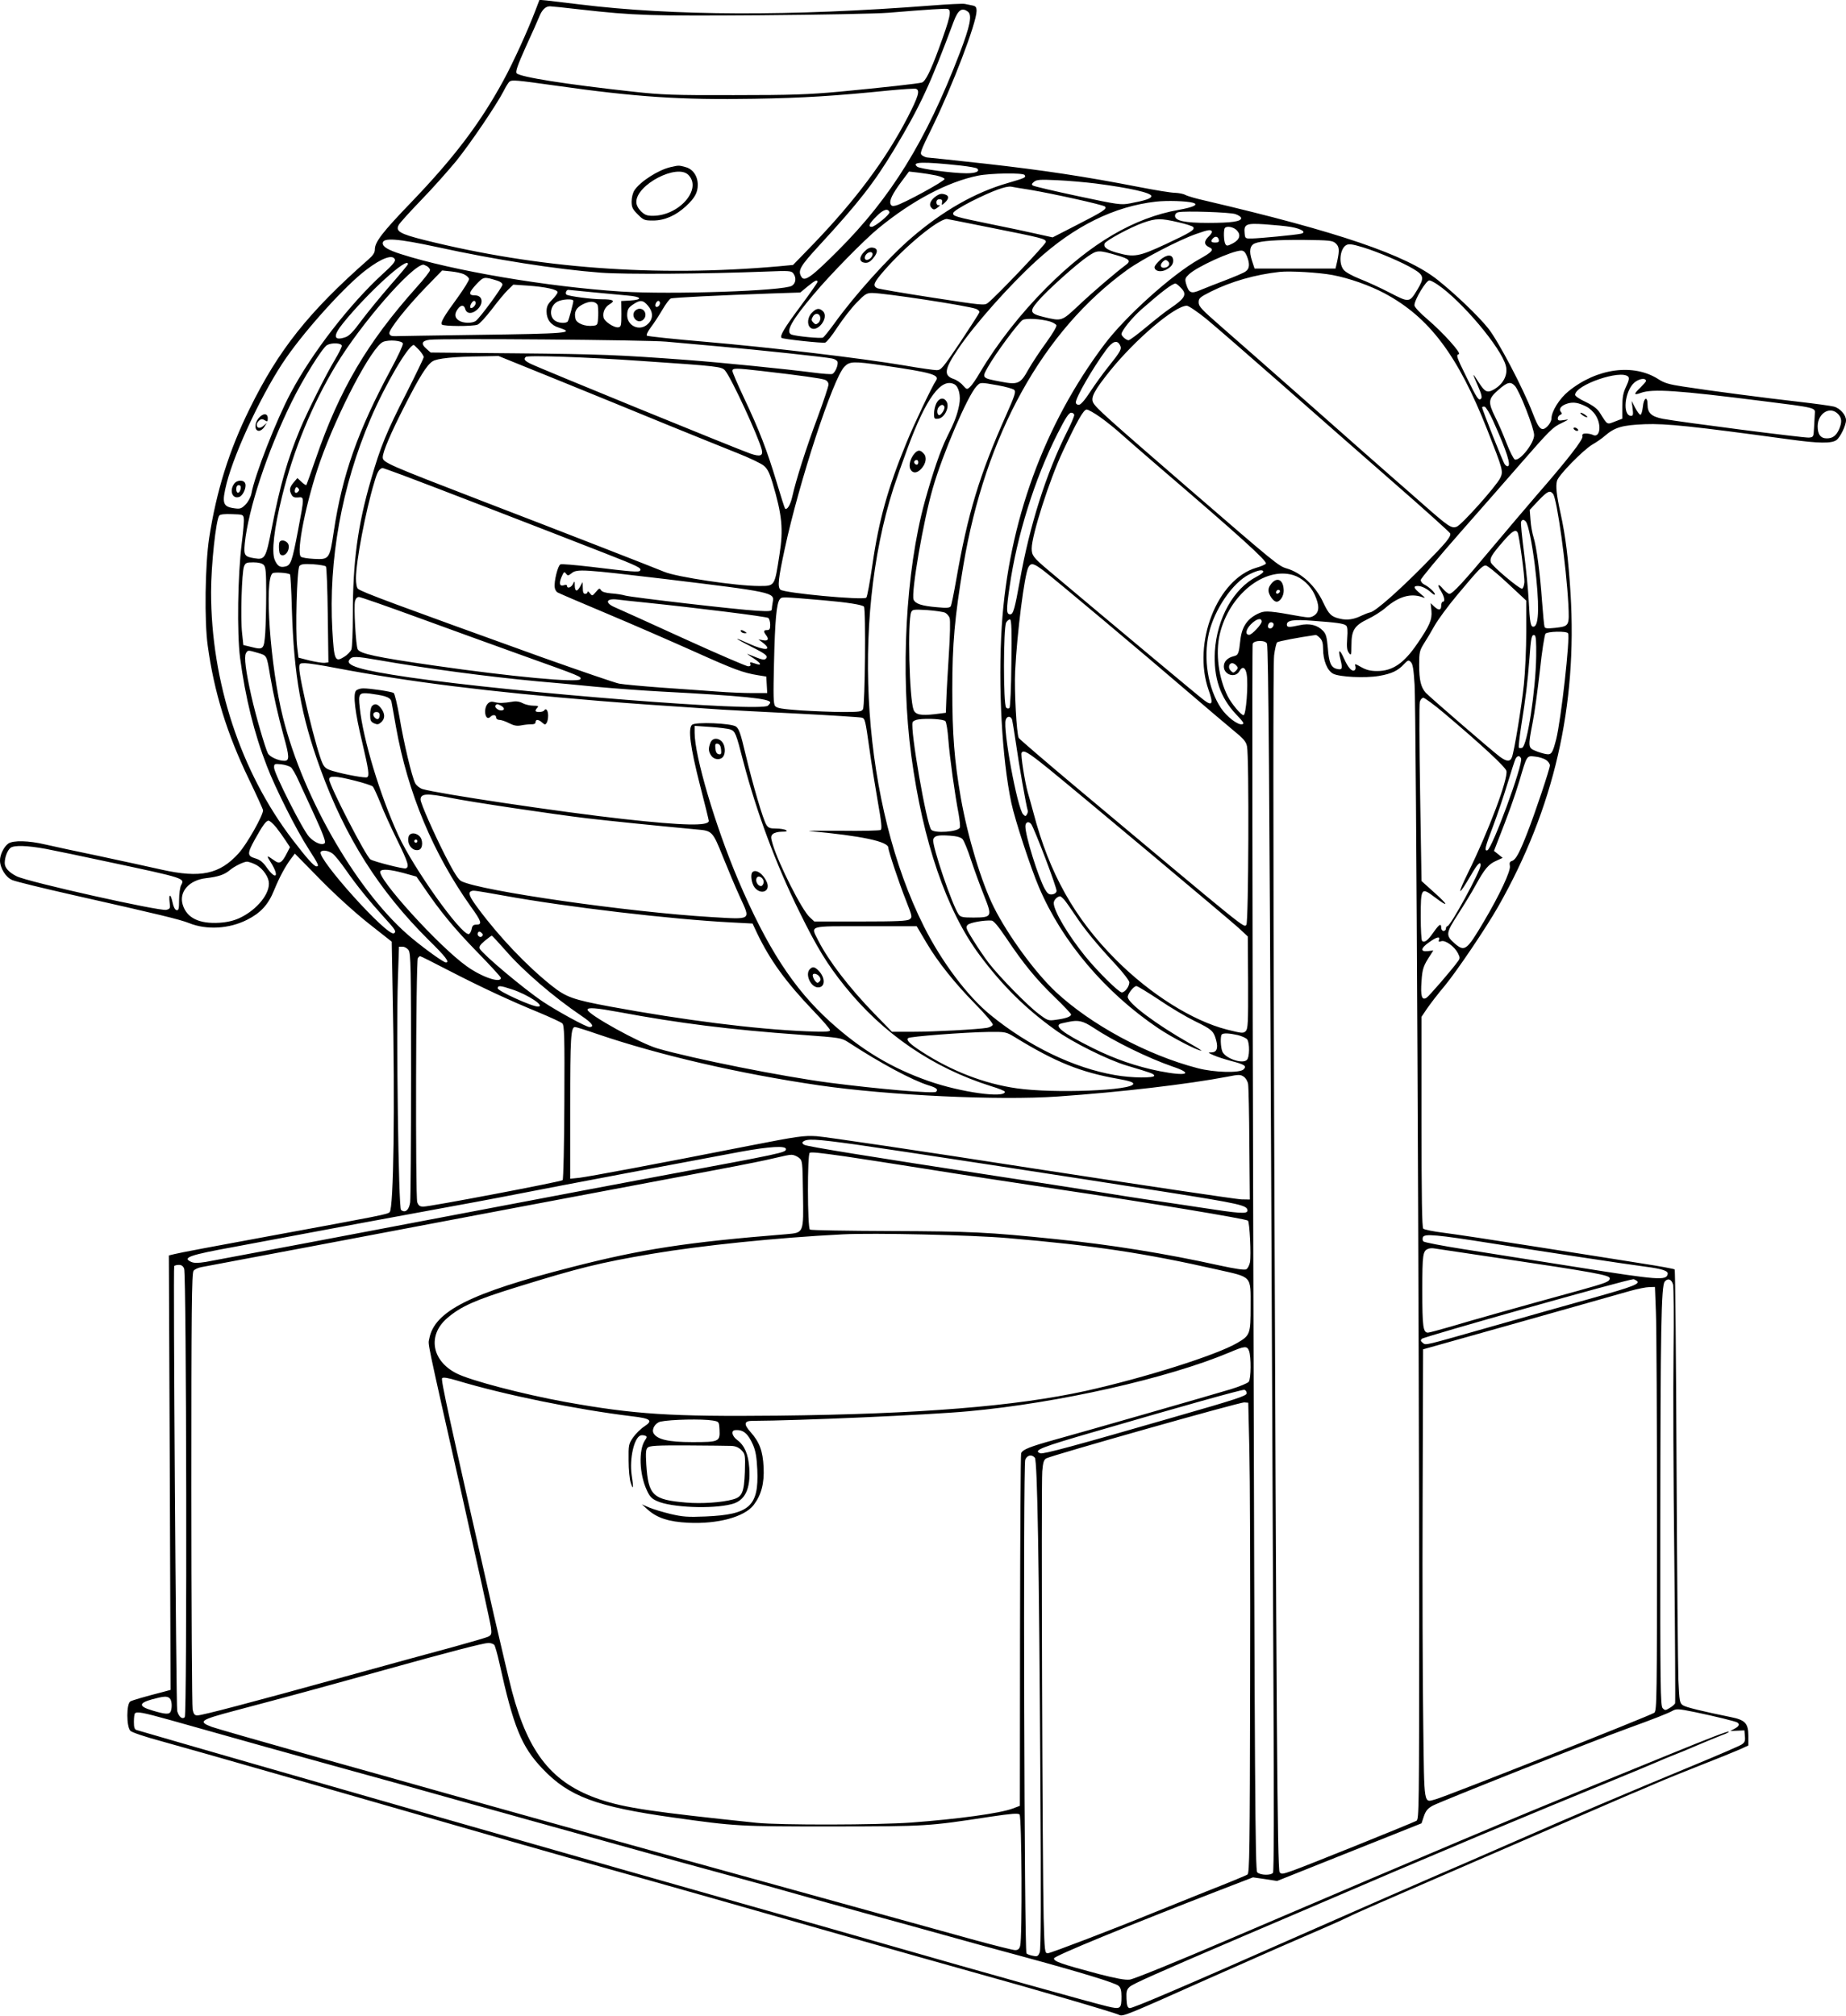 <?xml version="1.0" standalone="no"?>
<!DOCTYPE svg PUBLIC "-//W3C//DTD SVG 20010904//EN"
 "http://www.w3.org/TR/2001/REC-SVG-20010904/DTD/svg10.dtd">
<svg version="1.0" xmlns="http://www.w3.org/2000/svg"
 width="1172pt" height="1280pt" viewBox="0 0 1172 1280"
 preserveAspectRatio="xMidYMid meet">
<g transform="translate(0,1280) scale(0.1,-0.1)"
fill="#000000" stroke="none">
<path d="M3401 12738 c-50 -132 -144 -338 -207 -453 -147 -269 -312 -487 -584
-770 -184 -191 -230 -252 -230 -298 0 -21 -11 -38 -42 -65 -378 -332 -570
-574 -753 -947 -130 -263 -211 -522 -257 -820 -26 -170 -31 -530 -9 -685 40
-292 122 -558 260 -844 50 -104 91 -194 91 -200 0 -34 -104 -217 -155 -273
-120 -133 -242 -159 -488 -104 -76 17 -254 56 -395 86 -141 29 -297 63 -345
74 -105 25 -203 27 -234 6 -28 -20 -53 -70 -53 -107 0 -49 37 -108 78 -125 20
-9 192 -51 382 -94 559 -126 682 -156 740 -179 112 -45 254 -37 369 21 85 43
134 95 171 187 35 85 70 150 107 200 l25 33 161 -164 c96 -98 221 -211 308
-280 l146 -115 6 -333 c15 -714 6 -1359 -19 -1384 -15 -14 -33 -18 -784 -156
-300 -55 -561 -104 -581 -110 l-37 -9 6 -1379 5 -1379 -44 -12 c-117 -30 -196
-53 -211 -61 -26 -14 -26 -161 0 -187 10 -10 93 -38 197 -66 99 -27 436 -123
750 -213 1466 -422 1735 -499 2090 -598 359 -100 819 -231 1605 -455 190 -54
500 -142 690 -195 426 -118 918 -262 947 -277 22 -11 55 3 563 230 80 35 179
79 220 97 41 18 138 61 215 95 77 34 203 88 279 121 77 33 158 70 180 81 43
22 208 94 806 353 195 84 481 208 635 275 154 67 307 133 340 147 33 13 105
44 160 68 55 24 186 77 290 118 105 41 216 86 248 100 l57 26 0 61 c0 79 -20
101 -110 119 -178 36 -285 62 -305 75 -21 14 -23 25 -29 158 -3 79 -9 697 -12
1373 -3 677 -8 1233 -12 1236 -4 4 -97 21 -207 38 -110 18 -412 65 -671 106
-259 41 -524 81 -589 89 -65 8 -123 20 -129 26 -8 8 -11 196 -11 678 l0 667
37 55 c21 30 69 93 109 140 75 90 265 371 341 505 354 624 503 1273 459 1990
-13 212 -32 364 -63 505 -26 118 -32 173 -23 207 8 35 167 197 225 231 25 14
61 39 79 55 64 55 110 68 254 74 133 5 298 -12 921 -97 183 -25 263 -26 295
-4 24 17 61 93 61 126 0 34 -38 77 -78 87 -20 5 -122 19 -227 31 -203 23 -550
68 -730 96 -87 13 -120 23 -155 46 -158 102 -391 71 -572 -76 -58 -47 -108
-128 -108 -173 0 -13 -11 -35 -25 -49 -37 -37 -55 -20 -94 83 -60 156 -218
458 -283 539 -64 80 -210 219 -322 308 -198 157 -629 304 -1469 501 -59 13
-118 30 -130 37 -12 7 -42 13 -67 14 -25 0 -128 17 -230 37 -345 67 -604 106
-967 147 -199 22 -368 40 -375 40 -8 0 -22 6 -33 13 -17 13 -13 23 63 178 128
261 282 664 282 739 0 24 -5 31 -25 35 -14 3 -36 7 -49 10 -13 3 -109 -2 -212
-10 -892 -69 -1642 -66 -2234 7 -91 11 -185 22 -210 25 l-45 4 -24 -63z m282
2 c344 -39 450 -42 1148 -37 371 3 735 10 809 16 254 21 365 28 378 24 25 -10
14 -56 -58 -253 -53 -144 -85 -207 -107 -214 -24 -7 -239 -31 -523 -58 -199
-18 -302 -22 -670 -22 -385 -1 -458 2 -640 22 -422 46 -720 93 -740 117 -8 10
6 51 58 167 39 84 77 171 86 193 18 44 40 65 68 65 10 0 96 -9 191 -20z m2462
-14 c28 -21 15 -89 -53 -266 -213 -555 -435 -915 -773 -1252 -165 -165 -210
-198 -230 -167 -26 41 -11 67 116 205 246 267 345 394 472 605 166 276 229
413 378 813 28 74 52 90 90 62z m-2614 -470 c508 -72 794 -91 1254 -83 314 5
519 18 863 53 85 8 160 13 168 10 26 -10 15 -47 -53 -180 -138 -267 -329 -524
-599 -805 l-129 -133 -95 -9 c-781 -68 -1523 -13 -2245 167 -155 39 -185 56
-164 95 6 13 72 85 144 160 73 75 171 186 220 245 95 118 257 358 302 445 15
30 32 57 38 61 16 12 39 10 296 -26z m2569 -507 c52 -6 99 -14 104 -19 19 -18
-8 -30 -69 -30 -85 0 -296 28 -312 42 -38 31 34 33 277 7z m-156 -63 c27 -6
51 -16 53 -22 4 -12 -263 -158 -310 -169 -20 -5 -28 -3 -33 10 -9 22 12 65 70
143 l47 63 61 -7 c34 -4 84 -12 112 -18z m561 3 c10 -16 5 -18 -107 -51 -207
-59 -415 -178 -614 -350 -143 -123 -362 -367 -488 -543 -32 -44 -64 -84 -71
-88 -14 -7 -169 8 -200 19 -40 16 0 89 144 259 102 122 320 344 407 415 215
177 441 296 634 335 81 16 286 19 295 4z m452 -54 c216 -28 353 -59 353 -80 0
-15 -39 -28 -135 -46 -57 -11 -75 -9 -332 46 -150 32 -278 62 -285 67 -10 6
-8 12 7 24 17 14 40 15 147 10 70 -3 180 -13 245 -21z m-417 -40 c143 -24 464
-95 475 -106 15 -15 -10 -31 -176 -116 l-156 -80 -104 23 c-57 13 -183 40
-279 59 -239 49 -252 53 -248 73 2 10 48 39 116 74 134 67 218 98 252 93 14
-3 68 -12 120 -20z m1033 -82 c40 -11 6 -28 -88 -45 -284 -50 -559 -211 -840
-493 -165 -165 -315 -357 -424 -541 -23 -40 -51 -80 -62 -90 -20 -18 -21 -18
-46 10 -13 16 -41 35 -61 41 -62 22 -56 62 31 190 102 152 324 402 495 558
242 222 496 347 761 377 72 8 195 4 234 -7z m-1926 -60 c5 -13 -92 -93 -113
-93 -25 0 -15 22 31 67 42 43 73 53 82 26z m2196 -12 c20 -7 37 -18 37 -26 0
-21 -60 -30 -210 -30 -148 0 -210 13 -210 45 0 11 9 21 23 23 41 9 322 0 360
-12z m-1555 -86 c331 -66 352 -71 352 -91 0 -14 -313 -344 -368 -387 -21 -17
-32 -16 -355 34 -182 28 -340 55 -349 60 -29 16 -21 35 46 112 135 155 339
323 397 327 3 0 127 -25 277 -55z m1193 34 c49 -11 92 -25 95 -31 11 -17 -17
-34 -175 -108 -172 -80 -201 -85 -311 -54 -63 18 -86 35 -77 58 8 19 163 103
245 132 83 29 111 29 223 3z m716 -30 c69 -12 101 -35 61 -43 -38 -8 -259 -29
-308 -30 -44 -1 -45 0 -48 32 -6 59 9 66 128 58 58 -4 133 -11 167 -17z m-346
-20 c29 -29 21 -60 -24 -84 -33 -17 -39 -18 -47 -5 -11 17 -13 93 -3 103 13
14 54 6 74 -14z m-157 -8 c3 -4 -6 -19 -19 -31 -32 -30 -32 -54 1 -69 34 -15
23 -29 -63 -77 -170 -95 -466 -361 -601 -540 -383 -509 -609 -1128 -652 -1789
-24 -380 1 -839 61 -1123 23 -108 123 -413 175 -534 147 -346 421 -669 758
-896 86 -58 248 -142 273 -142 4 0 -30 22 -77 48 -208 118 -390 254 -390 293
0 21 38 69 55 69 7 0 71 -39 142 -86 70 -48 173 -109 228 -136 109 -53 120
-63 136 -121 14 -52 4 -77 -29 -78 -25 0 -24 -2 13 -18 22 -10 72 -26 110 -36
88 -23 102 -32 80 -54 -24 -24 -187 -20 -292 8 -320 83 -676 275 -901 485
-130 122 -302 357 -392 536 -79 158 -166 446 -210 695 -41 238 -54 400 -54
690 0 286 15 458 70 785 139 830 506 1491 1041 1877 96 69 328 190 438 228 77
27 91 29 99 16z m44 -54 c3 -12 -4 -17 -22 -17 -28 0 -33 9 -14 28 15 15 32
10 36 -11z m-4960 -46 c360 -79 757 -141 1035 -162 155 -12 667 -8 1051 7 147
6 160 5 173 -12 20 -27 16 -62 -9 -78 -51 -33 -766 -57 -1083 -37 -467 30
-1070 132 -1400 238 -81 26 -115 46 -115 69 0 37 92 30 348 -25z m5701 25 c24
-21 26 -43 11 -113 l-11 -48 -257 0 -257 0 -17 52 c-19 58 -13 95 19 108 40
16 137 23 309 22 164 -2 184 -4 203 -21z m174 -26 c98 -30 254 -97 320 -137
68 -41 71 -56 25 -133 -50 -82 -51 -82 -175 -18 -59 31 -145 70 -191 88 -48
19 -91 43 -102 58 -32 40 -23 129 14 154 17 12 39 9 109 -12z m-1561 -51 c81
-23 91 -36 53 -63 -58 -43 -203 -166 -297 -255 -109 -102 -106 -101 -223 -73
-86 21 -91 35 -36 99 53 64 248 239 317 285 61 41 66 42 186 7z m824 -4 c20
-50 18 -82 -9 -99 -12 -9 -70 -33 -127 -55 -58 -22 -129 -50 -158 -62 -60 -26
-74 -20 -92 40 -8 30 -6 36 19 60 51 48 271 148 329 150 17 1 27 -8 38 -34z
m-5409 -22 c5 -12 -16 -37 -76 -91 -209 -191 -449 -500 -585 -756 -91 -170
-229 -523 -250 -640 -5 -23 -20 -51 -37 -69 -26 -26 -35 -29 -70 -24 -75 10
-82 32 -50 160 54 209 236 593 379 797 131 188 379 461 507 557 98 75 169 100
182 66z m83 -30 c-1 -5 -50 -64 -111 -133 -60 -69 -142 -169 -182 -222 -54
-74 -80 -101 -105 -109 -74 -25 -80 8 -15 88 157 195 416 430 413 376z m121
-13 c10 -6 19 -17 19 -25 0 -8 -39 -58 -88 -112 -310 -347 -487 -647 -637
-1084 -31 -90 -58 -165 -60 -168 -3 -2 -17 6 -31 20 l-26 24 -24 -28 c-26 -31
-29 -48 -13 -78 8 -15 19 -19 42 -17 40 4 40 6 -2 -215 -36 -189 -45 -215 -78
-223 -35 -9 -52 2 -69 42 -21 51 -4 198 47 404 72 293 190 580 342 832 158
262 480 632 555 638 2 0 12 -5 23 -10z m236 -52 c15 -7 29 -20 31 -29 1 -8
-32 -62 -74 -120 -85 -116 -108 -155 -99 -169 8 -12 195 -13 227 -1 13 5 53
49 90 97 37 49 82 104 102 123 l35 34 89 -6 c116 -8 192 -25 192 -42 0 -7 -16
-29 -35 -48 -28 -28 -35 -43 -35 -75 0 -50 28 -87 78 -102 105 -34 64 -38
-528 -46 -261 -4 -491 -7 -510 -8 -25 -1 -35 4 -38 17 -5 23 107 165 233 295
l102 105 56 -6 c31 -3 69 -11 84 -19z m5513 -4 c106 -20 236 -66 330 -116 284
-152 466 -393 653 -868 99 -252 102 -262 82 -304 -25 -52 -246 -299 -277 -310
-33 -12 -52 1 -209 139 -56 50 -144 126 -194 170 -51 44 -283 249 -516 455
-234 206 -491 433 -572 503 -127 111 -147 131 -147 157 0 27 7 33 78 69 128
64 282 108 437 125 68 7 250 -4 335 -20z m-5302 -36 c17 -5 32 -16 32 -25 0
-16 -142 -210 -169 -230 -23 -17 -82 -16 -109 3 -26 18 -28 41 -6 72 19 27 40
28 47 2 7 -28 33 -35 63 -16 56 37 55 101 -1 101 -42 0 -40 17 8 69 48 50 48
51 135 24z m2032 -8 c0 -5 -50 -76 -110 -157 -99 -133 -131 -186 -118 -198 7
-8 261 -35 277 -30 10 3 45 47 78 98 33 50 87 120 121 155 53 55 64 62 99 62
76 0 609 -81 660 -101 13 -5 23 -15 21 -22 -2 -7 -57 -92 -122 -190 -110 -163
-121 -177 -149 -177 -16 0 -109 13 -206 30 -271 46 -856 115 -1261 150 -201
17 -369 35 -373 39 -5 5 7 29 25 53 19 24 51 74 73 111 21 36 45 69 54 72 15
6 305 20 639 32 l183 6 47 39 c48 39 62 45 62 28z m3936 -16 c153 -103 404
-401 434 -515 16 -59 -17 -121 -82 -155 -36 -19 -52 -11 -89 47 -17 27 -32 49
-34 49 -2 0 11 -32 28 -70 22 -50 28 -73 20 -81 -15 -15 -24 -2 -93 138 -63
128 -67 139 -48 145 17 6 -101 137 -197 219 -51 43 -85 80 -85 91 0 35 74 158
95 158 7 0 30 -12 51 -26z m-1631 -19 c44 -43 32 -67 -69 -135 -27 -18 -93
-70 -148 -116 -55 -46 -106 -84 -113 -84 -15 0 -45 27 -45 39 0 21 68 105 127
157 130 114 195 163 216 164 4 0 19 -11 32 -25z m-3735 -30 c80 -8 180 -17
223 -21 91 -7 102 -27 16 -32 l-55 -3 1 -82 c0 -75 -2 -82 -20 -85 -26 -4 -89
38 -93 62 -7 33 8 67 39 85 37 22 23 31 -50 31 -64 0 -214 20 -225 30 -9 9 0
30 12 30 4 0 72 -7 152 -15z m-120 -55 c0 -14 -28 -119 -35 -130 -8 -13 -51
-13 -76 1 -45 24 -40 97 10 124 29 16 101 20 101 5z m-620 -14 c0 -16 -24 -38
-33 -30 -8 9 11 44 23 44 6 0 10 -6 10 -14z m773 -10 c4 -6 6 -38 5 -71 -3
-58 -4 -60 -33 -63 -50 -6 -104 15 -111 43 -11 44 3 72 48 94 42 21 75 20 91
-3z m321 -7 c33 -39 34 -82 1 -114 -53 -54 -139 -13 -133 62 2 30 10 42 37 60
45 31 64 29 95 -8z m76 17 c0 -16 -18 -31 -27 -22 -8 8 5 36 17 36 5 0 10 -6
10 -14z m3468 -100 c56 -46 263 -226 460 -399 196 -173 520 -457 720 -632 200
-174 366 -324 369 -331 7 -20 -25 -59 -168 -204 -159 -161 -304 -289 -338
-297 -14 -3 -39 -13 -56 -21 -48 -24 -92 -31 -137 -20 -55 12 -71 27 -107 103
-48 105 -139 189 -231 216 -52 15 -67 27 -635 518 -490 424 -577 501 -594 534
-18 33 6 78 108 205 161 199 410 411 486 411 11 0 66 -37 123 -83z m-995 -16
c21 -6 41 -18 44 -25 3 -8 -26 -56 -65 -110 -39 -53 -89 -129 -112 -169 -51
-93 -67 -100 -176 -79 -121 23 -121 23 -83 91 47 85 198 288 222 301 24 12
111 7 170 -9z m-2433 -129 c63 -6 219 -20 345 -31 245 -22 661 -66 708 -76 16
-3 31 -12 34 -20 7 -19 -15 -71 -33 -78 -8 -3 -63 1 -123 9 -170 22 -575 63
-801 80 -432 32 -551 37 -1080 42 l-546 5 -28 25 c-35 30 -28 50 21 56 78 10
1390 -1 1503 -12z m-1672 -12 c2 -9 -33 -84 -78 -167 -208 -387 -307 -666
-361 -1026 -26 -176 -29 -179 -126 -174 -40 2 -77 8 -83 14 -31 31 36 360 123
606 113 319 329 729 400 758 37 15 121 8 125 -11z m4552 -9 c14 -25 6 -39 -73
-138 -34 -42 -86 -114 -116 -160 -35 -54 -60 -82 -72 -82 -11 0 -19 7 -19 15
0 32 107 217 192 333 41 56 70 66 88 32z m-4940 -6 c0 -8 -20 -48 -44 -88 -56
-93 -175 -330 -222 -443 -80 -193 -125 -350 -179 -627 -37 -191 -43 -201 -110
-190 -63 10 -68 19 -61 94 23 221 142 581 296 895 73 149 196 346 226 364 30
17 94 14 94 -5z m491 -26 c16 -18 29 -38 29 -45 0 -7 -49 -108 -108 -225 -129
-252 -167 -345 -227 -554 -84 -288 -115 -521 -115 -856 0 -108 -4 -208 -9
-221 -5 -13 -26 -35 -46 -47 -58 -36 -64 -23 -75 170 -25 444 59 911 242 1340
93 218 241 470 275 470 2 0 17 -15 34 -32z m889 -194 c212 -86 522 -213 690
-282 168 -68 367 -149 443 -179 76 -30 151 -66 167 -80 22 -18 36 -46 54 -106
62 -208 70 -297 45 -457 -32 -206 -28 -200 -133 -200 -140 0 -522 57 -599 90
-52 22 -680 267 -1147 446 -612 236 -640 248 -640 281 0 34 50 152 140 328 92
181 140 258 176 281 28 19 135 30 319 32 l100 2 385 -156z m515 125 c501 -34
517 -36 539 -62 40 -48 211 -418 232 -501 10 -40 -9 -47 -71 -26 -86 30 -1342
543 -1397 571 -38 19 -45 29 -30 43 10 12 386 -1 727 -25z m1542 -29 c310 -45
361 -60 335 -97 -23 -32 -141 -280 -186 -391 -119 -289 -176 -492 -217 -776
-16 -110 -33 -204 -39 -210 -18 -18 -524 29 -546 51 -18 19 -13 68 28 258 91
425 308 1086 379 1157 34 35 58 35 246 8z m-772 -35 c252 -29 378 -47 402 -56
14 -5 23 -17 23 -30 0 -12 -31 -105 -69 -208 -72 -192 -139 -403 -161 -504
-12 -53 -33 -87 -46 -75 -3 3 -27 79 -54 169 -60 199 -108 325 -206 532 -41
87 -74 164 -74 172 0 19 20 19 185 0z m5502 -36 c8 -8 5 -25 -13 -63 -19 -40
-24 -68 -24 -128 l0 -76 -47 -18 c-52 -20 -46 -24 -96 56 -15 24 -42 45 -89
68 -38 17 -68 38 -68 45 0 63 290 163 337 116z m113 -28 c0 -4 -16 -22 -35
-41 -45 -43 -44 -51 3 -34 75 27 233 16 772 -52 337 -42 336 -42 332 -80 -1
-16 -3 -56 -5 -89 -3 -58 -3 -60 -32 -63 -30 -3 -820 99 -927 119 -73 14 -98
37 -98 90 0 57 -24 46 -30 -15 -3 -25 -9 -48 -15 -49 -5 -1 -20 18 -33 43
l-23 45 6 -47 c5 -39 3 -48 -9 -48 -57 0 -42 157 20 211 30 26 74 32 74 10z
m-4390 -21 c27 -15 41 -73 30 -129 -12 -64 -31 -113 -78 -206 -41 -83 -89
-222 -141 -410 -121 -441 -156 -1088 -85 -1615 73 -542 223 -981 434 -1264
142 -191 291 -339 478 -473 108 -79 338 -193 457 -228 157 -47 169 -51 173
-63 5 -17 -145 -16 -249 3 -262 45 -549 184 -791 382 -145 118 -309 336 -422
561 -387 769 -468 1925 -194 2782 17 52 57 166 89 252 118 321 215 453 299
408z m275 -6 c50 -9 96 -22 104 -29 12 -12 4 -36 -52 -162 -169 -379 -243
-624 -316 -1043 -15 -85 -30 -161 -35 -169 -7 -10 -26 -12 -85 -6 -99 8 -140
22 -151 49 -16 44 61 496 122 706 61 214 221 588 278 648 25 26 22 26 135 6z
m3283 -4 c29 -31 122 -269 122 -312 0 -52 -91 -167 -123 -155 -7 3 -31 49 -52
103 -21 55 -53 129 -72 166 -47 95 -45 116 19 172 58 51 78 56 106 26z m453
-131 c21 -10 47 -35 60 -56 40 -64 26 -148 -20 -123 -9 4 -28 8 -42 8 -20 0
-25 -5 -22 -18 5 -20 -94 -148 -292 -375 -66 -77 -192 -225 -280 -330 -179
-215 -253 -295 -273 -295 -7 0 -25 14 -39 30 -33 40 -42 31 -14 -13 22 -37 27
-67 11 -67 -5 0 -10 -11 -10 -25 0 -30 -16 -32 -45 -5 l-22 21 5 -49 c5 -56
-12 -95 -91 -210 -85 -124 -156 -172 -254 -172 -43 0 -69 7 -101 25 -39 22
-43 23 -37 6 3 -11 1 -22 -5 -26 -17 -11 -41 16 -67 74 -29 65 -40 61 -22 -8
14 -57 11 -66 -25 -57 -36 9 -49 39 -56 134 -6 67 -11 87 -30 107 -35 37 -86
50 -149 36 -69 -15 -81 -14 -81 4 0 27 42 34 166 24 150 -11 195 -17 210 -30
9 -7 11 -32 7 -82 -4 -56 -1 -76 11 -92 14 -19 15 -15 16 50 0 94 19 124 104
165 36 17 87 49 113 72 82 71 159 93 230 68 26 -9 25 -8 -9 21 -43 35 -48 49
-17 49 25 0 57 -16 87 -43 12 -11 22 -16 22 -10 0 12 -37 47 -67 62 -13 6 -23
19 -23 29 0 9 113 145 251 302 138 157 308 350 377 430 193 221 210 238 266
264 50 25 50 25 14 19 -31 -5 -38 -3 -38 11 0 9 7 19 15 22 12 5 13 10 4 20
-15 19 4 41 45 53 36 10 67 5 117 -20z m-590 -94 c86 -191 116 -285 90 -285
-5 0 -13 6 -18 13 -11 14 -143 347 -143 360 0 5 7 7 16 5 8 -2 33 -43 55 -93z
m-2495 26 c38 -27 98 -75 134 -108 36 -32 146 -128 245 -213 502 -430 681
-592 672 -608 -4 -6 -31 -18 -60 -26 -249 -72 -408 -478 -304 -776 32 -89 24
-105 -30 -64 -31 23 -551 457 -991 827 -91 77 -102 91 -102 135 0 83 113 437
197 615 90 192 132 267 152 267 10 0 49 -22 87 -49z m4687 17 c20 -24 22 -48
4 -91 -18 -42 -41 -60 -79 -60 -39 0 -58 25 -58 77 1 86 83 132 133 74z
m-4853 -3 c0 -9 -20 -56 -45 -105 -133 -264 -238 -596 -300 -945 -32 -179 -42
-215 -61 -215 -26 0 -26 26 -4 177 46 322 160 685 302 966 53 105 74 137 89
137 10 0 19 -7 19 -15z m-4257 -384 c135 -50 894 -343 1272 -491 220 -86 239
-96 229 -112 -7 -12 -52 -8 -315 24 -97 11 -183 19 -191 15 -16 -6 -42 -109
-36 -147 1 -12 10 -27 18 -31 8 -5 148 -65 310 -133 162 -68 412 -177 555
-241 256 -115 311 -136 410 -152 l50 -8 3 -52 3 -53 -92 0 c-51 0 -154 4 -228
10 -75 5 -234 17 -354 25 -120 9 -240 20 -266 25 -26 5 -247 81 -492 168 -924
333 -1142 413 -1166 434 -8 6 -13 33 -13 67 0 106 61 426 116 608 20 69 30 85
52 92 1 1 62 -21 135 -48z m-671 -103 c-15 -15 -26 -4 -18 18 5 13 9 15 18 6
9 -9 9 -15 0 -24z m7968 -13 c25 -31 84 -457 97 -698 7 -143 7 -142 -84 -153
-49 -5 -64 -4 -67 7 -3 8 -10 82 -16 164 -13 181 -35 344 -54 405 -8 25 -17
74 -19 109 l-5 64 55 59 c59 61 73 67 93 43z m-8312 -158 c2 -15 -4 -84 -13
-154 -26 -204 -31 -571 -11 -728 34 -254 89 -479 171 -690 55 -143 187 -405
264 -524 63 -98 69 -111 50 -111 -15 0 -62 52 -152 170 -329 430 -517 1002
-517 1571 0 171 31 459 52 486 6 8 35 11 81 9 70 -2 72 -3 75 -29z m8140 -19
c15 -19 39 -138 56 -273 30 -248 28 -386 -6 -393 -20 -4 -25 18 -33 173 -3 61
-16 193 -29 295 -13 101 -22 189 -19 197 6 16 18 17 31 1z m-53 -68 c10 -17
46 -282 43 -318 -2 -20 -8 -37 -14 -39 -15 -5 -191 143 -199 167 -8 26 5 48
76 130 57 67 81 82 94 60z m-7961 -206 c13 -13 16 -44 16 -178 0 -90 -3 -204
-6 -254 -8 -105 -11 -109 -89 -89 l-50 12 -8 75 c-11 95 -2 386 12 423 9 24
15 27 60 27 32 0 55 -6 65 -16z m395 -10 c5 -5 10 -144 12 -309 l4 -300 -25
-3 c-14 -1 -56 6 -95 15 l-70 18 -8 65 c-13 102 -2 497 14 517 11 12 28 14 87
11 40 -3 77 -9 81 -14z m4558 -28 c69 -52 628 -521 921 -773 114 -98 242 -206
284 -241 63 -51 79 -70 85 -100 14 -64 10 -1119 -4 -1133 -18 -18 23 -51
-1078 871 -198 166 -363 308 -367 315 -14 24 -29 300 -23 425 12 244 59 611
84 659 17 30 32 27 98 -23z m2944 -78 l119 -111 0 -196 c0 -108 -7 -258 -15
-335 -15 -143 -61 -424 -76 -463 -11 -30 -34 -29 -78 4 -54 41 -443 377 -469
405 -31 35 -42 79 -42 178 0 79 3 90 30 134 17 26 48 78 69 116 22 38 85 124
142 192 138 165 160 188 182 188 10 0 72 -50 138 -112z m-5355 27 c693 -84
702 -86 690 -147 -3 -17 -6 -37 -6 -46 0 -12 -15 -14 -97 -9 -125 7 -787 84
-833 96 -19 6 -60 12 -90 14 -36 3 -58 10 -64 20 -9 15 -13 13 -33 -11 -22
-26 -23 -27 -38 -8 -8 11 -15 14 -15 8 0 -7 -7 -12 -15 -12 -11 0 -15 11 -15
38 l-1 37 -15 -27 c-20 -37 -34 -35 -35 5 0 30 -1 31 -11 10 -11 -23 -38 -32
-38 -12 0 6 -8 8 -19 4 -28 -9 -34 9 -16 52 14 33 18 36 28 22 12 -15 14 -15
36 2 34 28 74 25 587 -36z m3804 45 c0 -5 -19 -19 -42 -31 -146 -75 -252 -264
-265 -474 -9 -166 33 -292 135 -400 47 -49 54 -60 38 -63 -27 -6 -96 47 -133
101 -84 125 -115 316 -78 477 36 153 152 322 257 374 54 27 88 33 88 16z
m-6179 -16 c3 -2 9 -101 12 -221 13 -423 58 -676 181 -1014 158 -435 373 -775
690 -1089 105 -103 133 -140 107 -140 -14 0 -121 76 -211 150 -338 277 -693
883 -824 1407 -80 319 -120 878 -65 914 12 8 94 3 110 -7z m6370 -5 c55 -17
108 -65 135 -123 32 -69 31 -111 -2 -133 -23 -15 -34 -15 -93 -5 -180 33 -217
36 -251 22 -77 -32 -115 -84 -125 -171 -10 -91 -13 -98 -43 -105 -39 -10 -62
-33 -62 -65 0 -55 75 -76 100 -28 18 32 38 22 45 -22 11 -64 -4 -259 -20 -259
-16 0 -75 71 -100 119 -59 117 -79 274 -51 395 59 249 283 430 467 375z
m-5570 -265 c189 -69 495 -180 679 -246 369 -132 374 -134 364 -150 -15 -23
-429 15 -929 87 -368 53 -469 75 -484 103 -12 23 -26 271 -17 306 4 16 13 26
25 26 10 0 173 -57 362 -126z m2589 105 c150 -13 243 -28 255 -40 13 -13 7
-627 -6 -651 -8 -16 -25 -18 -127 -18 -64 0 -184 5 -267 10 -122 9 -153 14
-164 28 -11 14 -12 66 -7 272 6 270 16 381 37 406 13 16 11 16 279 -7z m-1135
-14 c338 -35 771 -89 783 -98 6 -5 12 -25 12 -43 0 -27 -4 -34 -20 -34 -23 0
-25 -8 -5 -34 19 -25 10 -37 -23 -30 l-27 5 28 -21 c64 -50 15 -53 -89 -6 -41
19 -74 33 -74 30 0 -2 40 -24 89 -49 94 -47 110 -60 93 -77 -8 -8 -25 -6 -59
8 -26 10 -52 21 -58 23 -5 2 12 -11 39 -28 53 -35 55 -50 6 -32 -27 9 -31 8
-26 -4 4 -10 -1 -15 -14 -15 -11 0 -197 80 -412 178 -216 99 -412 187 -435
197 -65 28 -55 58 17 49 19 -3 98 -11 175 -19z m1906 -65 c11 -6 24 -21 28
-33 5 -12 3 -115 -5 -232 -7 -115 -15 -246 -16 -290 l-3 -80 -72 -9 c-87 -10
-121 -3 -133 28 -27 73 -39 563 -15 620 8 17 16 18 102 13 51 -4 102 -11 114
-17z m420 -321 c-1 -151 -7 -278 -12 -283 -6 -6 -14 -5 -21 2 -19 19 -18 508
0 540 7 13 19 21 25 19 9 -3 11 -73 8 -278z m1589 265 c0 -18 -62 -84 -79 -84
-27 0 -22 33 10 66 35 36 69 45 69 18z m73 -10 c9 -10 -4 -34 -19 -34 -8 0
-14 6 -14 13 0 22 19 35 33 21z m1872 -64 c15 -24 -44 -550 -75 -673 -23 -89
-30 -100 -65 -94 -17 3 -48 12 -68 21 -45 18 -46 27 -17 176 12 58 32 206 46
329 13 124 30 231 36 238 12 15 134 18 143 3z m-1575 -30 c14 -14 20 -33 20
-68 0 -74 26 -139 64 -159 41 -21 203 -29 291 -14 81 14 120 33 158 74 26 27
30 29 44 14 13 -12 18 -48 24 -144 10 -158 29 -4167 29 -5915 0 -1216 -1
-1288 -17 -1297 -33 -17 -717 -293 -788 -317 -62 -22 -71 -23 -81 -9 -14 19
-21 982 -35 4840 -6 1800 -6 2836 0 2884 5 40 14 78 19 83 7 7 133 31 245 47
4 1 16 -8 27 -19z m1373 -116 c-3 -217 -57 -569 -89 -581 -8 -3 -18 -3 -21 1
-3 3 4 65 15 138 29 182 40 271 52 426 10 138 14 156 33 149 9 -3 11 -43 10
-133z m-1709 79 c9 -32 16 -969 26 -3253 5 -1229 12 -2752 15 -3385 4 -743 3
-1155 -3 -1164 -13 -18 -81 -16 -100 3 -13 13 -16 529 -25 3899 -6 2136 -8
3891 -4 3900 9 24 84 24 91 0z m-6406 -58 c57 -17 55 -13 77 -145 22 -127 50
-251 85 -379 38 -135 39 -161 5 -161 -37 0 -92 25 -104 47 -17 33 -78 242
-105 363 -36 160 -47 249 -35 272 12 22 12 22 77 3z m762 -45 c300 -53 699
-106 1010 -135 96 -8 265 -24 375 -35 110 -10 295 -24 410 -30 527 -28 695
-45 695 -70 0 -4 -7 -13 -15 -20 -50 -41 -1593 81 -2277 180 -312 46 -411 75
-378 114 16 21 41 20 180 -4z m-271 -50 c462 -88 965 -151 1681 -210 212 -17
340 -26 775 -55 44 -3 258 -14 475 -25 217 -11 402 -23 412 -26 20 -6 22 -15
48 -199 11 -82 35 -230 52 -328 24 -135 29 -180 19 -186 -6 -4 -121 -7 -254
-5 -133 1 -222 0 -197 -2 328 -30 500 -66 500 -106 0 -20 69 -227 113 -337 39
-100 40 -104 22 -117 -15 -11 -79 -14 -312 -14 l-293 0 -30 28 c-49 45 -196
335 -234 462 -13 44 -13 51 0 65 9 8 33 15 57 15 31 0 38 3 27 10 -8 5 -36 10
-62 10 -38 0 -50 4 -62 23 -21 31 -88 261 -133 450 -31 132 -42 162 -61 175
-33 21 -255 30 -278 11 -27 -23 -12 -140 50 -383 31 -120 56 -222 56 -227 0
-34 -158 -31 -545 12 -388 43 -1179 161 -1273 190 -18 6 -38 22 -46 37 -21 40
-73 258 -100 421 -14 79 -30 148 -37 152 -15 9 -148 29 -193 29 -19 0 -39 -7
-46 -15 -20 -24 -6 -138 40 -329 41 -175 46 -211 31 -220 -10 -7 -141 17 -216
39 -42 12 -54 21 -67 48 -37 77 -148 534 -148 607 0 28 3 30 36 30 20 0 107
-13 193 -30z m5721 14 c11 -12 10 -18 -3 -32 -16 -15 -18 -15 -33 0 -19 18
-12 48 9 48 8 0 20 -7 27 -16z m-5408 -194 c26 -8 39 -18 43 -33 2 -12 16 -85
29 -162 75 -419 235 -802 477 -1143 66 -91 72 -112 34 -112 -20 0 -27 -6 -31
-30 -4 -16 -12 -30 -19 -30 -52 0 -351 420 -446 627 -116 253 -224 609 -245
810 -10 91 -5 97 64 90 31 -4 74 -11 94 -17z m6726 -107 c238 -201 389 -341
396 -367 12 -49 -112 -379 -241 -641 -75 -152 -68 -164 15 -22 42 73 62 93 62
64 0 -36 -191 -387 -211 -387 -5 0 -9 -7 -9 -15 0 -8 -7 -15 -15 -15 -8 0 -15
9 -15 20 0 31 -12 24 -50 -30 -35 -50 -54 -65 -71 -54 -5 3 -9 72 -9 153 0
185 3 190 88 126 91 -69 91 -54 -1 28 l-82 74 -9 555 c-5 306 -6 568 -2 582 4
15 14 26 23 26 8 0 68 -44 131 -97z m-2743 -40 c3 -10 15 -81 26 -158 17 -123
64 -390 74 -421 2 -6 -1 -17 -6 -25 -7 -12 -10 -12 -23 1 -37 37 -130 541
-111 600 8 25 30 26 40 3z m-423 -11 c6 -6 15 -60 19 -119 9 -114 41 -346 65
-469 7 -40 11 -80 8 -88 -10 -27 -162 -38 -182 -13 -30 36 -135 640 -118 682
2 7 20 16 38 18 56 8 157 2 170 -11z m-1365 -53 c31 -11 36 -24 82 -203 84
-321 208 -655 357 -956 110 -224 176 -332 287 -470 244 -304 561 -520 931
-636 47 -14 86 -30 86 -35 0 -42 -279 -4 -484 68 -235 82 -427 197 -626 377
-233 211 -401 471 -584 901 -145 342 -276 785 -276 934 l0 43 103 -7 c56 -4
112 -11 124 -16z m2016 -246 c189 -153 1141 -951 1211 -1014 l58 -54 2 -292
c1 -259 -1 -294 -15 -309 -16 -15 -24 -14 -120 10 -218 56 -484 223 -703 442
-264 264 -424 549 -525 935 -11 41 -27 99 -36 129 -19 69 -46 240 -39 251 12
21 42 3 167 -98z m3004 62 c14 -37 -183 -572 -214 -583 -21 -6 -15 19 37 155
27 72 68 193 91 269 23 76 46 147 51 157 11 21 27 22 35 2z m158 -9 c14 -9 25
-25 25 -35 0 -21 -92 -297 -143 -427 -49 -126 -73 -171 -96 -179 -16 -5 -19
-12 -15 -33 6 -31 -65 -183 -165 -352 -110 -186 -122 -194 -186 -139 -58 51
-56 65 23 187 38 59 89 142 112 185 55 100 81 132 131 153 l39 18 -27 22 -28
22 17 44 c79 201 114 300 145 403 48 162 45 158 99 152 24 -2 55 -12 69 -21z
m-7968 -47 c9 -8 31 -45 48 -84 18 -38 65 -141 105 -228 51 -111 69 -162 62
-169 -17 -17 -63 1 -99 39 -40 42 -223 403 -223 440 0 24 2 25 45 21 25 -3 53
-12 62 -19z m406 -85 c56 -14 107 -31 114 -37 6 -7 28 -55 49 -107 20 -52 68
-157 106 -234 70 -143 78 -170 54 -179 -13 -5 -202 43 -224 57 -28 17 -262
471 -262 508 0 25 40 23 163 -8z m607 -109 c120 -25 658 -105 868 -130 175
-20 401 -43 698 -71 96 -8 99 -12 164 -174 32 -80 80 -194 108 -255 68 -149
78 -142 -180 -127 -523 31 -1467 166 -1589 228 -19 9 -47 54 -102 161 -74 146
-157 334 -157 357 0 39 40 41 190 11z m-1107 -187 c19 -24 46 -62 61 -85 l27
-41 -20 -39 c-31 -61 -46 -70 -79 -46 -50 36 -53 35 -22 -13 54 -86 34 -115
-24 -35 -26 38 -45 53 -76 62 -51 15 -51 31 -3 118 50 90 72 121 88 121 8 0
29 -19 48 -42z m4794 20 c20 -27 165 -407 161 -425 -2 -11 -13 -19 -28 -21
-21 -2 -30 5 -47 35 -42 76 -123 336 -123 397 0 28 21 35 37 14z m-436 -95 c9
-10 34 -70 54 -133 21 -63 58 -164 82 -224 54 -136 52 -140 -66 -141 -68 0
-82 3 -94 19 -41 56 -172 443 -162 477 8 24 29 29 105 24 44 -3 69 -10 81 -22z
m-5820 -62 c57 -11 232 -47 389 -81 502 -107 494 -105 469 -151 -6 -13 -12
-54 -12 -92 0 -57 -3 -67 -16 -65 -10 2 -20 21 -26 51 -12 56 -25 54 -18 -3 5
-36 3 -40 -21 -46 -42 -10 -879 177 -950 213 -50 25 -76 54 -76 84 0 37 17 81
37 97 24 17 103 15 224 -7z m1822 -31 c14 -11 51 -57 83 -103 69 -99 147 -195
243 -301 72 -79 79 -90 62 -101 -40 -24 -490 476 -465 516 9 16 51 9 77 -11z
m-500 -64 c43 -17 85 -68 93 -111 13 -73 -72 -180 -185 -233 -37 -17 -79 -27
-128 -30 -129 -8 -208 31 -233 115 -25 82 41 156 148 168 77 9 117 22 151 51
30 25 87 53 109 54 7 0 27 -6 45 -14z m952 -59 l79 -22 45 -65 c107 -158 196
-265 338 -411 84 -86 153 -161 153 -167 0 -36 -121 5 -217 74 -176 125 -573
563 -548 603 9 16 61 12 150 -12z m630 -142 c400 -73 1073 -152 1451 -171
l132 -7 28 -60 c83 -173 183 -311 359 -495 58 -60 105 -115 105 -122 0 -10
-32 -12 -152 -7 -330 14 -772 70 -1245 157 -235 44 -278 59 -370 132 -156 124
-330 306 -466 489 -57 76 -68 103 -44 112 14 5 16 5 202 -28z m3562 -27 c11
-13 41 -56 68 -96 56 -86 136 -184 258 -315 48 -52 87 -103 87 -113 0 -27 -28
-64 -48 -64 -19 0 -151 130 -231 228 -109 134 -201 289 -201 339 0 19 22 42
41 43 3 0 15 -10 26 -22z m-367 -245 c108 -161 186 -257 305 -372 58 -56 105
-106 105 -111 0 -14 -34 -26 -96 -34 -48 -7 -52 -6 -110 38 -71 53 -248 234
-317 323 -26 34 -70 99 -98 144 -47 75 -49 83 -35 98 15 14 101 30 151 27 14
-1 43 -36 95 -113z m-557 55 c7 -13 31 -52 52 -88 68 -115 177 -252 302 -379
73 -74 119 -129 116 -137 -3 -7 -19 -16 -36 -19 -60 -10 -333 -25 -468 -25
l-136 0 -111 114 c-161 166 -291 336 -356 463 -50 100 -73 93 299 93 l325 0
13 -22z m-2773 -42 c-13 -13 -35 7 -25 24 5 8 11 8 21 -1 10 -8 12 -15 4 -23z
m148 -88 c111 -129 305 -296 485 -418 66 -44 84 -70 49 -70 -20 0 -204 100
-295 161 -121 81 -379 298 -401 336 -6 12 1 24 30 49 22 18 42 33 46 34 3 0
42 -42 86 -92z m5928 66 c-5 -12 -1 -14 15 -9 25 8 83 -33 105 -76 14 -28 14
-33 0 -52 -37 -52 -183 -221 -199 -231 -30 -19 -39 10 -32 104 5 81 12 100 59
171 l16 25 -35 -4 c-49 -6 -46 19 8 56 47 34 72 40 63 16z m-6542 -66 c14 -20
16 -111 16 -789 0 -421 -3 -787 -6 -812 -7 -49 -32 -70 -58 -48 -16 13 -31
1127 -20 1460 l7 211 23 0 c13 0 30 -10 38 -22z m253 -128 c207 -107 390 -192
573 -267 74 -31 142 -62 150 -70 13 -12 15 -79 13 -500 -1 -267 -6 -490 -11
-495 -10 -10 -841 -168 -884 -168 -22 0 -31 6 -39 28 -12 32 -9 1530 4 1550 5
6 11 12 14 12 4 0 84 -40 180 -90z m404 -121 c101 -33 215 -109 164 -109 -39
0 -255 99 -255 116 0 19 16 18 91 -7z m679 -144 c381 -71 705 -112 1153 -144
257 -19 258 -19 305 -49 206 -134 402 -239 507 -272 50 -15 63 -26 48 -41 -13
-13 -372 18 -673 57 -300 39 -870 153 -1095 218 -111 32 -445 217 -445 246 0
16 54 12 200 -15z m3010 -98 c132 -88 349 -194 505 -248 137 -46 90 -63 -83
-29 -146 29 -287 78 -423 146 -199 99 -256 146 -196 158 12 3 31 7 42 9 61 13
91 6 155 -36z m-3146 -42 c394 -134 900 -251 1406 -325 442 -64 1141 -97 1515
-71 403 28 827 78 1079 126 70 14 82 14 102 0 13 -8 25 -29 28 -47 3 -18 7
-190 8 -383 l3 -350 -55 1 c-30 1 -629 90 -1330 198 -701 109 -1316 200 -1365
203 -83 5 -118 0 -425 -60 -573 -113 -1023 -197 -1082 -204 l-58 -6 0 456 c0
443 4 507 31 507 7 0 71 -20 143 -45z m2652 -21 c256 -157 415 -221 653 -263
68 -12 96 -21 96 -31 0 -43 -505 -63 -740 -29 -205 29 -413 109 -605 234 -73
47 -98 72 -84 85 11 10 359 37 510 39 110 1 110 1 170 -35z m1412 15 c26 -6
53 -19 60 -27 17 -23 16 -117 -3 -132 -31 -26 -139 13 -155 56 -11 29 -13 97
-3 107 10 10 48 8 101 -4z m-2423 -695 c201 -28 1421 -215 1960 -300 482 -76
525 -86 525 -119 0 -23 -51 -19 -303 20 -124 19 -272 41 -329 49 -56 8 -202
31 -323 51 -121 19 -411 65 -645 100 -783 120 -1194 186 -1213 197 -11 5 -15
13 -11 18 25 23 70 21 339 -16z m-445 -29 c0 -22 -24 -27 -790 -169 -250 -47
-702 -132 -1005 -190 -871 -166 -1814 -344 -1888 -357 -50 -8 -75 -8 -93 0
-60 27 -11 44 276 96 107 20 326 61 485 91 160 30 475 89 700 130 226 41 500
92 610 114 217 43 1161 221 1420 269 183 33 285 39 285 16z m375 -46 c77 -11
307 -47 510 -79 204 -33 584 -91 845 -130 574 -85 1192 -188 1203 -199 11 -11
21 -219 13 -264 -4 -20 -15 -41 -24 -45 -11 -6 -70 3 -167 24 -348 77 -698
133 -1045 168 -428 44 -534 49 -1046 51 -275 1 -506 5 -512 9 -16 10 -17 483
-1 488 15 5 60 0 224 -23z m-294 -8 c24 -19 24 -22 27 -226 4 -256 6 -250
-105 -260 -634 -51 -919 -95 -1363 -209 -645 -165 -873 -280 -905 -456 -7 -41
-24 38 204 -975 100 -445 185 -831 188 -856 5 -40 3 -48 -15 -58 -11 -6 -110
-35 -219 -65 -109 -29 -423 -115 -698 -191 -602 -166 -902 -245 -932 -245 -17
0 -24 8 -30 37 -4 21 -8 653 -8 1404 0 1132 2 1369 14 1382 7 9 29 19 50 23
68 12 1193 225 1926 364 402 76 915 173 1140 215 226 42 457 87 515 100 141
32 142 33 166 34 12 0 32 -8 45 -18z m1329 -511 c541 -46 872 -96 1330 -200
222 -50 210 -37 210 -234 0 -175 -3 -184 -86 -232 -132 -77 -588 -221 -961
-304 -448 -98 -1054 -147 -1953 -157 -680 -7 -912 8 -1351 87 -269 49 -602
136 -690 181 -159 80 -186 243 -60 351 87 75 180 116 442 197 397 123 527 155
856 211 313 53 796 103 1213 124 198 10 824 -4 1050 -24z m3075 -34 c313 -50
840 -130 970 -147 109 -14 147 -27 143 -47 -8 -42 -57 -39 -565 42 -269 43
-598 95 -732 116 -134 21 -248 43 -254 49 -5 5 -7 17 -3 27 9 23 83 17 441
-40z m30 -91 c623 -93 715 -110 715 -130 0 -21 -20 -29 -200 -79 -358 -98
-681 -189 -807 -227 -72 -21 -139 -39 -147 -39 -31 0 -36 38 -36 267 0 234 3
253 40 266 8 3 26 4 40 1 14 -2 192 -29 395 -59z m-8336 -69 c15 -39 19 -2832
4 -2847 -16 -16 -38 2 -48 39 -7 31 -26 2813 -19 2824 3 5 16 8 30 8 17 0 27
-8 33 -24z m9221 -76 c28 -19 -15 -36 -278 -110 -141 -39 -423 -119 -627 -177
-458 -130 -430 -124 -452 -108 -14 11 -15 16 -6 26 13 13 1302 377 1343 378 3
1 12 -4 20 -9z m232 -25 c4 -16 6 -210 3 -430 -3 -220 -1 -808 5 -1307 5 -499
7 -913 5 -921 -3 -7 -19 -21 -35 -30 -26 -16 -30 -16 -44 -1 -14 14 -16 129
-15 1152 1 1257 6 1529 28 1556 20 24 43 16 53 -19z m-109 -172 c4 -87 7 -692
7 -1344 0 -1117 -1 -1187 -17 -1202 -19 -16 -1315 -529 -1387 -549 -79 -21
-73 -55 -80 474 -4 260 -6 903 -4 1428 l3 954 615 173 c338 96 653 184 700
198 47 13 101 24 121 24 l36 1 6 -157z m-2583 -249 c14 -37 13 -177 -2 -196
-7 -9 -58 -30 -113 -47 -150 -45 -948 -274 -1119 -321 -158 -44 -204 -62 -213
-86 -3 -8 -6 -515 -7 -1127 l-1 -1111 -45 -17 c-82 -31 -349 -67 -643 -89
-215 -16 -836 -17 -982 -2 -660 69 -837 95 -995 148 -302 102 -454 289 -560
689 -16 61 -67 277 -114 480 -294 1295 -338 1497 -329 1506 7 7 37 2 94 -15
302 -91 758 -184 1111 -227 120 -14 136 -27 78 -65 -23 -15 -55 -47 -71 -70
-28 -41 -29 -48 -28 -146 0 -57 6 -121 14 -143 16 -49 18 -31 5 53 -14 101 15
233 56 249 7 3 21 2 29 -1 14 -5 14 -9 -1 -31 -40 -61 -35 -212 11 -312 20
-45 32 -57 68 -73 90 -40 347 -51 471 -19 86 21 122 96 113 230 -6 87 -30 143
-76 177 -34 25 -42 61 -13 63 51 4 81 -21 113 -94 17 -40 23 -78 27 -158 10
-231 -49 -284 -328 -296 -116 -5 -147 -2 -224 16 -49 12 -109 30 -135 41 l-46
20 39 -35 c59 -52 133 -76 256 -82 187 -9 357 37 415 113 48 63 68 137 63 239
-5 104 -26 160 -83 224 -45 50 -41 71 12 71 284 1 1117 37 1373 61 569 52
1264 209 1655 373 98 42 113 43 125 10z m-15 -269 c0 -16 -59 -36 -460 -151
-629 -182 -833 -237 -850 -230 -48 18 -2 37 358 141 545 159 920 264 937 262
8 -1 15 -11 15 -22z m17 -355 c4 -162 7 -834 5 -1493 -2 -1052 -4 -1199 -17
-1207 -8 -6 -127 -55 -265 -109 -137 -55 -293 -118 -345 -139 -231 -95 -641
-252 -658 -252 -19 0 -20 11 -26 223 -8 322 -16 2751 -9 2836 5 58 10 74 26
83 38 20 1232 358 1257 355 l25 -2 7 -295z m-3407 182 c40 -7 40 -7 43 -58 4
-76 -3 -79 -172 -79 -153 0 -225 17 -247 57 -13 25 11 65 44 73 66 14 266 18
332 7z m118 -161 c26 -1 46 -9 64 -27 24 -25 25 -28 22 -138 -5 -130 -17 -159
-76 -175 -73 -20 -200 -28 -295 -20 -214 18 -242 44 -255 244 -4 72 -3 94 9
105 12 12 56 15 254 14 131 -1 256 -2 277 -3z m1927 -75 c16 -20 27 -653 35
-2026 5 -798 4 -1093 -4 -1114 -10 -25 -15 -28 -43 -22 -18 3 -36 10 -41 15
-14 14 -22 3099 -8 3134 12 30 41 36 61 13z m-3432 -1188 c5 -7 20 -58 32
-113 90 -408 140 -532 273 -672 168 -178 342 -243 837 -312 393 -55 408 -56
1005 -56 603 1 605 1 1003 62 135 20 176 23 185 14 14 -14 18 -785 4 -833 -5
-21 -14 -28 -32 -28 -13 0 -129 29 -257 64 -1463 404 -2719 752 -3323 922
-225 64 -648 182 -940 264 -291 82 -552 157 -580 167 -90 34 -76 44 142 102
329 87 591 158 948 258 428 119 633 172 666 173 15 0 31 -6 37 -12z m-2060
-340 c13 -13 16 -56 6 -82 -8 -21 -33 -20 -116 5 -89 26 -89 47 -3 71 74 20
97 22 113 6z m9683 -87 c129 -27 256 -58 269 -66 17 -11 11 -24 -17 -39 l-28
-15 45 2 45 2 3 -37 c3 -30 -1 -40 -21 -53 -14 -9 -148 -67 -298 -129 -453
-188 -765 -320 -1149 -489 -201 -88 -410 -179 -465 -202 -151 -65 -466 -203
-895 -392 -756 -334 -1061 -464 -1078 -461 -13 2 -18 15 -20 58 -2 47 1 59 20
77 21 19 162 82 718 320 96 41 297 127 445 190 478 205 562 241 1070 455 275
115 622 259 770 319 149 61 299 123 335 139 36 16 85 36 110 46 25 9 95 38
155 64 61 26 132 55 158 65 27 9 46 20 43 22 -5 5 -126 -42 -371 -142 -44 -18
-262 -107 -485 -198 -521 -213 -959 -397 -2315 -977 -324 -139 -609 -255 -632
-257 -29 -4 -87 7 -200 36 -236 63 -285 80 -281 99 3 16 471 208 1053 433
l210 81 76 -11 77 -12 458 183 459 183 15 45 c12 35 25 50 56 67 47 26 1033
417 1239 491 163 59 254 95 281 110 26 15 38 15 145 -7z m-9682 -50 c484 -137
780 -219 1131 -316 212 -58 536 -148 720 -200 184 -51 369 -102 410 -114 41
-11 300 -83 575 -160 275 -77 604 -167 730 -201 127 -34 313 -86 415 -115 102
-29 295 -83 430 -120 135 -37 355 -97 490 -135 135 -38 364 -101 510 -140 368
-100 592 -168 612 -187 13 -11 18 -31 18 -67 0 -80 -6 -83 -90 -63 -97 23
-838 230 -1365 382 -236 68 -648 185 -915 260 -794 224 -3291 939 -3882 1112
-14 4 -18 16 -18 52 0 26 3 51 7 54 13 13 49 6 222 -42z"/>
<path d="M4257 11739 c-78 -18 -193 -92 -229 -147 -10 -15 -18 -46 -18 -71 0
-37 6 -49 39 -82 36 -36 42 -39 97 -39 73 0 144 31 209 91 56 52 75 86 75 136
0 55 -31 100 -77 112 -43 12 -44 12 -96 0z m113 -49 c90 -90 -58 -260 -226
-260 -37 0 -51 6 -75 29 -19 20 -29 40 -29 59 0 110 258 244 330 172z"/>
<path d="M5942 11554 c-33 -23 -46 -52 -31 -70 15 -18 21 -18 45 1 13 11 14
14 4 13 -9 -2 -15 5 -15 17 0 13 7 20 20 20 14 0 19 -5 16 -20 -3 -20 -3 -20
18 -1 25 23 27 42 5 50 -24 9 -38 7 -62 -10z"/>
<path d="M5486 11201 c-34 -35 -31 -65 5 -69 19 -2 33 5 53 29 32 38 30 63 -4
67 -18 2 -34 -6 -54 -27z m54 -14 c0 -17 -20 -37 -37 -37 -16 0 -17 22 -1 38
16 16 38 15 38 -1z"/>
<path d="M5155 10815 c-28 -27 -33 -76 -10 -95 43 -36 121 63 80 104 -23 22
-42 20 -70 -9z m53 -31 c2 -11 -4 -27 -13 -34 -13 -11 -19 -11 -31 2 -13 13
-14 20 -4 37 14 27 44 24 48 -5z"/>
<path d="M7366 11150 c-20 -18 -36 -38 -36 -46 0 -23 33 -33 65 -20 39 17 57
40 53 68 -5 35 -40 34 -82 -2z m53 -13 c13 -16 -4 -37 -31 -37 -21 0 -24 20
-6 38 15 15 23 15 37 -1z"/>
<path d="M1640 10143 c-26 -33 -24 -78 4 -78 10 0 26 11 34 25 l16 25 -21 -18
c-22 -20 -43 -16 -43 7 0 8 7 19 16 27 12 10 20 10 35 1 17 -11 19 -9 19 13 0
34 -32 33 -60 -2z"/>
<path d="M1486 9728 c-31 -44 -10 -97 32 -83 22 6 46 54 40 82 -5 28 -53 29
-72 1z m42 -30 c-5 -32 -28 -35 -28 -4 0 17 5 26 16 26 10 0 14 -7 12 -22z"/>
<path d="M1774 9357 c-3 -8 -4 -30 -2 -49 2 -25 8 -33 23 -33 25 0 46 41 36
69 -10 25 -49 34 -57 13z"/>
<path d="M4030 10825 c-26 -32 13 -81 48 -59 34 22 22 74 -18 74 -10 0 -23 -7
-30 -15z"/>
<path d="M5945 10240 c-8 -16 -15 -45 -15 -65 0 -33 2 -36 27 -33 37 4 71 68
55 104 -16 33 -48 31 -67 -6z m50 -20 c9 -14 -23 -62 -35 -55 -14 9 -12 39 2
53 15 15 25 15 33 2z"/>
<path d="M5807 9922 c-27 -30 -40 -77 -27 -101 14 -27 41 -27 68 2 31 33 38
74 17 97 -22 25 -37 25 -58 2z m23 -57 c0 -8 -4 -15 -9 -15 -13 0 -22 16 -14
24 11 11 23 6 23 -9z"/>
<path d="M10046 10165 c10 -8 24 -14 29 -14 6 0 1 6 -9 14 -11 8 -24 15 -30
15 -5 0 -1 -7 10 -15z"/>
<path d="M9990 10081 c0 -5 7 -11 15 -15 8 -3 15 -1 15 3 0 5 -7 11 -15 15 -8
3 -15 1 -15 -3z"/>
<path d="M8070 9093 c-15 -19 -19 -35 -15 -53 8 -29 33 -60 50 -60 22 0 45 36
45 69 0 70 -41 93 -80 44z m51 -56 c-13 -13 -26 -3 -16 12 3 6 11 8 17 5 6 -4
6 -10 -1 -17z"/>
<path d="M4705 8790 c3 -5 14 -10 23 -10 15 0 15 2 2 10 -20 13 -33 13 -25 0z"/>
<path d="M3096 8332 c-30 -34 -14 -114 17 -83 16 16 37 14 37 -4 0 -8 9 -15
20 -15 12 0 39 -9 62 -21 31 -16 50 -19 77 -14 20 4 48 7 64 7 17 -1 27 4 27
13 0 20 19 19 42 -2 17 -15 20 -15 28 -3 6 8 10 29 10 47 0 33 -14 51 -25 33
-7 -12 -55 -14 -55 -2 0 4 5 13 12 20 9 9 4 12 -25 12 -21 0 -52 7 -69 16 -21
11 -42 14 -67 9 -55 -9 -83 -10 -112 -2 -19 5 -31 2 -43 -11z m85 -12 c24 -14
25 -30 0 -30 -21 0 -45 23 -34 33 8 9 11 9 34 -3z"/>
<path d="M2362 8318 c-7 -7 -12 -31 -12 -55 0 -37 4 -45 25 -55 21 -9 28 -8
45 7 26 23 25 55 -1 89 -22 28 -39 32 -57 14z m48 -56 c0 -26 -11 -34 -27 -21
-20 17 -16 39 7 39 13 0 20 -7 20 -18z"/>
<path d="M2595 7491 c-15 -48 23 -99 65 -86 26 8 27 65 2 88 -25 23 -59 21
-67 -2z m55 -31 c0 -5 -4 -10 -10 -10 -5 0 -10 5 -10 10 0 6 5 10 10 10 6 0
10 -4 10 -10z"/>
<path d="M4510 8084 c-14 -36 -12 -56 6 -82 18 -25 56 -29 74 -7 18 22 15 73
-6 96 -25 28 -62 25 -74 -7z m68 -42 c3 -28 0 -33 -15 -30 -12 2 -19 14 -21
36 -3 28 0 33 15 30 12 -2 19 -14 21 -36z"/>
<path d="M4777 7263 c-14 -14 -6 -71 14 -97 39 -49 100 -26 79 30 -21 54 -71
90 -93 67z m71 -66 c-2 -12 -9 -22 -17 -22 -19 0 -36 29 -28 49 10 26 49 2 45
-27z"/>
<path d="M5142 6648 c-34 -34 8 -122 57 -116 38 4 41 54 6 97 -29 33 -44 38
-63 19z m62 -50 c8 -13 7 -21 -2 -30 -11 -11 -16 -9 -28 6 -8 11 -14 26 -14
34 0 18 30 11 44 -10z"/>
</g>
</svg>
